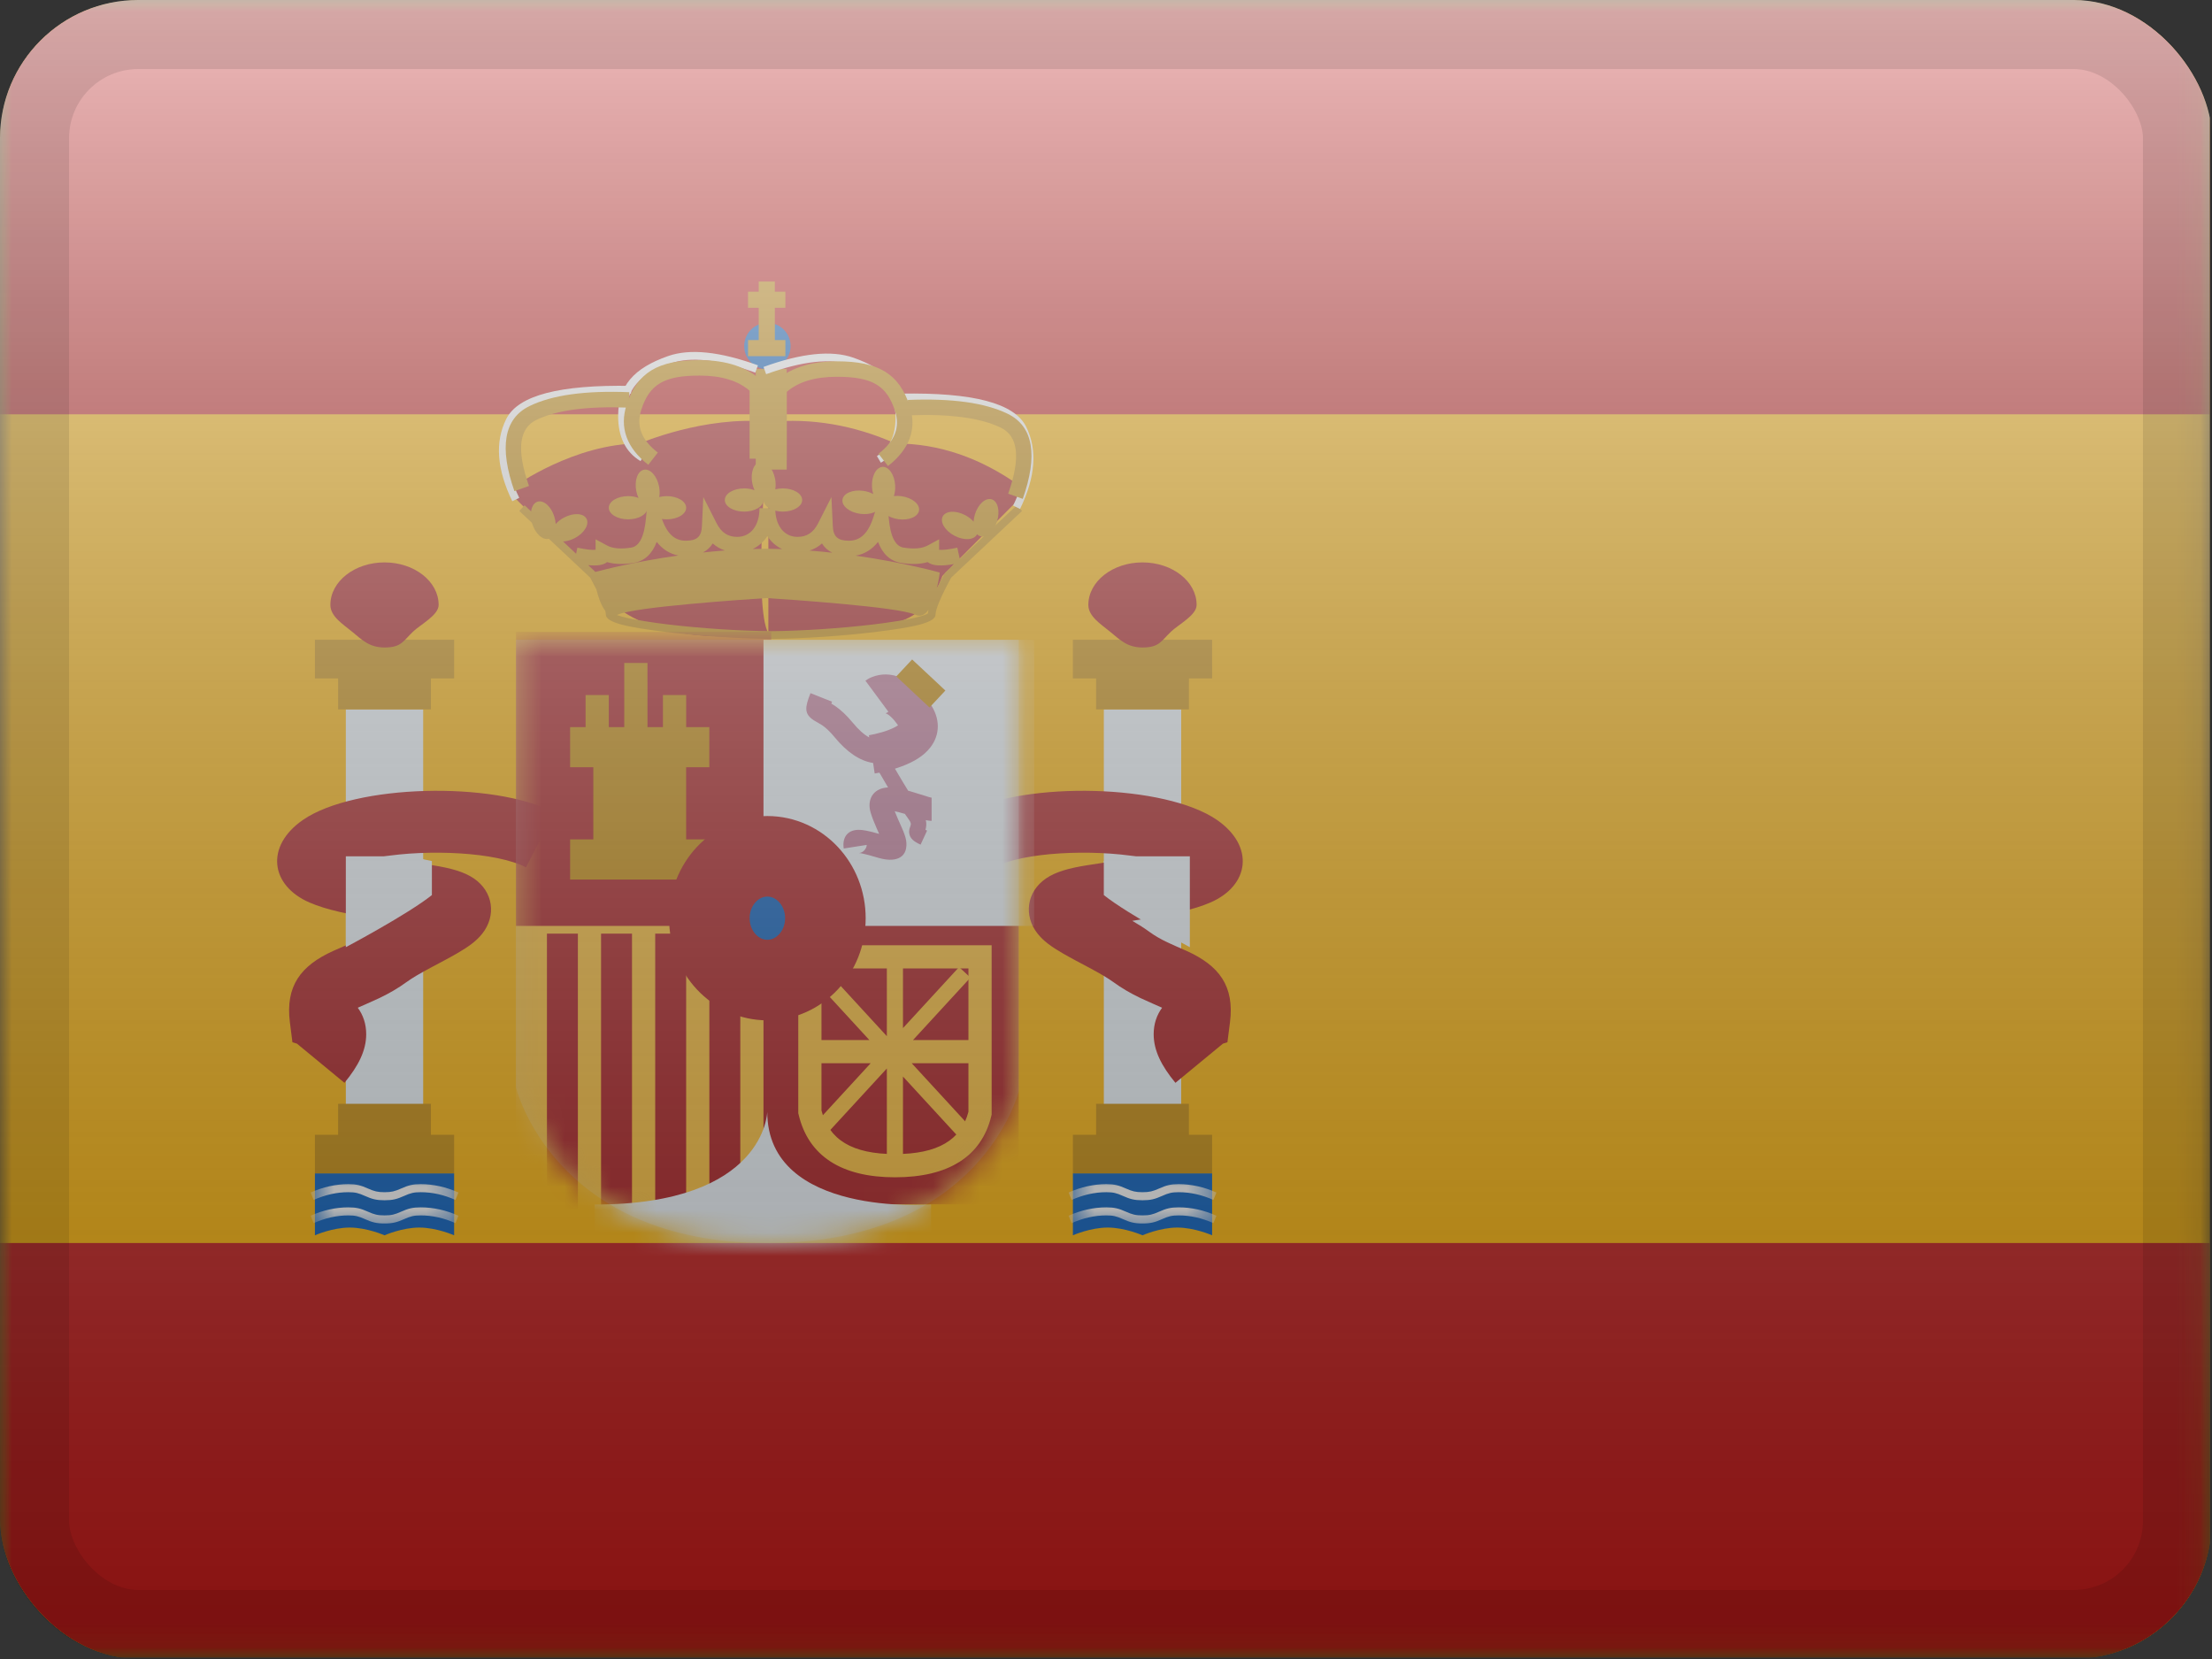 <svg width="96" height="72" viewBox="0 0 96 72" fill="none" xmlns="http://www.w3.org/2000/svg">
<rect x="0" y="0" width="96" height="72" fill="#333333" stroke="none"/>
<g clip-path="url(#clip0_1062_1938)">
<mask id="mask0_1062_1938" style="mask-type:alpha" maskUnits="userSpaceOnUse" x="0" y="0" width="96" height="72">
<rect width="95.906" height="71.93" fill="white"/>
</mask>
<g mask="url(#mask0_1062_1938)">
<path fill-rule="evenodd" clip-rule="evenodd" d="M0 0V71.93H95.906V0H0Z" fill="#FFB400"/>
<mask id="mask1_1062_1938" style="mask-type:alpha" maskUnits="userSpaceOnUse" x="0" y="0" width="96" height="72">
<path fill-rule="evenodd" clip-rule="evenodd" d="M0 0V71.93H95.906V0H0Z" fill="white"/>
</mask>
<g mask="url(#mask1_1062_1938)">
<path fill-rule="evenodd" clip-rule="evenodd" d="M0 0V17.982H95.906V0H0Z" fill="#C51918"/>
<path fill-rule="evenodd" clip-rule="evenodd" d="M0 53.947V71.93H95.906V53.947H0Z" fill="#C51918"/>
<rect x="15.009" y="30.786" width="3.357" height="17.455" fill="#F1F9FF"/>
<path fill-rule="evenodd" clip-rule="evenodd" d="M19.709 27.765H13.667V29.443H14.674V30.786H18.702V29.443H19.709V27.765Z" fill="#C88A02"/>
<path fill-rule="evenodd" clip-rule="evenodd" d="M18.702 49.248H19.709V50.926H13.667V49.248H14.674V47.905H18.702V49.248Z" fill="#C88A02"/>
<path fill-rule="evenodd" clip-rule="evenodd" d="M16.688 28.101C17.418 28.101 17.492 27.826 17.923 27.415C18.258 27.096 19.037 26.7 19.037 26.254C19.037 25.235 17.985 24.408 16.688 24.408C15.39 24.408 14.338 25.235 14.338 26.254C14.338 26.751 14.875 27.083 15.28 27.415C15.708 27.764 16.022 28.101 16.688 28.101Z" fill="#AD1619"/>
<path fill-rule="evenodd" clip-rule="evenodd" d="M13.667 50.926H19.709V53.612C19.709 53.612 18.954 53.276 18.198 53.276C17.443 53.276 16.688 53.612 16.688 53.612C16.688 53.612 15.932 53.276 15.177 53.276C14.422 53.276 13.667 53.612 13.667 53.612V50.926Z" fill="#005BBF"/>
<mask id="mask2_1062_1938" style="mask-type:alpha" maskUnits="userSpaceOnUse" x="13" y="50" width="7" height="4">
<path fill-rule="evenodd" clip-rule="evenodd" d="M13.667 50.926H19.709V53.612C19.709 53.612 18.954 53.276 18.198 53.276C17.443 53.276 16.688 53.612 16.688 53.612C16.688 53.612 15.932 53.276 15.177 53.276C14.422 53.276 13.667 53.612 13.667 53.612V50.926Z" fill="white"/>
</mask>
<g mask="url(#mask2_1062_1938)">
<path d="M13.612 53.084L13.48 52.762C14.024 52.52 14.571 52.399 15.117 52.399C15.471 52.399 15.655 52.448 15.969 52.587C16.245 52.71 16.388 52.748 16.689 52.748C16.99 52.748 17.133 52.71 17.409 52.587C17.722 52.448 17.907 52.399 18.26 52.399C18.807 52.399 19.353 52.52 19.898 52.762L19.766 53.084C19.262 52.86 18.761 52.748 18.26 52.748C17.959 52.748 17.816 52.786 17.541 52.909C17.227 53.049 17.042 53.098 16.689 53.098C16.335 53.098 16.151 53.049 15.837 52.909C15.562 52.786 15.419 52.748 15.117 52.748C14.617 52.748 14.116 52.86 13.612 53.084Z" fill="white"/>
<path d="M13.612 52.077L13.48 51.755C14.024 51.513 14.571 51.392 15.117 51.392C15.471 51.392 15.655 51.441 15.969 51.581C16.245 51.703 16.388 51.741 16.689 51.741C16.99 51.741 17.133 51.703 17.409 51.581C17.722 51.441 17.907 51.392 18.26 51.392C18.807 51.392 19.353 51.513 19.898 51.755L19.766 52.077C19.262 51.853 18.761 51.741 18.26 51.741C17.959 51.741 17.816 51.779 17.541 51.902C17.227 52.042 17.042 52.091 16.689 52.091C16.335 52.091 16.151 52.042 15.837 51.902C15.562 51.779 15.419 51.741 15.117 51.741C14.617 51.741 14.116 51.853 13.612 52.077Z" fill="white"/>
</g>
<rect x="47.906" y="30.786" width="3.357" height="17.455" fill="#F1F9FF"/>
<path fill-rule="evenodd" clip-rule="evenodd" d="M52.605 27.765H46.563V29.443H47.57V30.786H51.598V29.443H52.605V27.765Z" fill="#C88A02"/>
<path fill-rule="evenodd" clip-rule="evenodd" d="M51.598 49.248H52.605V50.926H46.563V49.248H47.57V47.905H51.598V49.248Z" fill="#C88A02"/>
<path fill-rule="evenodd" clip-rule="evenodd" d="M49.584 28.101C50.314 28.101 50.388 27.826 50.819 27.415C51.154 27.096 51.933 26.7 51.933 26.254C51.933 25.235 50.881 24.408 49.584 24.408C48.286 24.408 47.234 25.235 47.234 26.254C47.234 26.751 47.771 27.083 48.176 27.415C48.604 27.764 48.918 28.101 49.584 28.101Z" fill="#AD1619"/>
<path fill-rule="evenodd" clip-rule="evenodd" d="M46.563 50.926H52.605V53.612C52.605 53.612 51.85 53.276 51.095 53.276C50.339 53.276 49.584 53.612 49.584 53.612C49.584 53.612 48.829 53.276 48.074 53.276C47.318 53.276 46.563 53.612 46.563 53.612V50.926Z" fill="#005BBF"/>
<mask id="mask3_1062_1938" style="mask-type:alpha" maskUnits="userSpaceOnUse" x="46" y="50" width="7" height="4">
<path fill-rule="evenodd" clip-rule="evenodd" d="M46.563 50.926H52.605V53.612C52.605 53.612 51.85 53.276 51.095 53.276C50.339 53.276 49.584 53.612 49.584 53.612C49.584 53.612 48.829 53.276 48.074 53.276C47.318 53.276 46.563 53.612 46.563 53.612V50.926Z" fill="white"/>
</mask>
<g mask="url(#mask3_1062_1938)">
<path d="M46.508 53.084L46.376 52.762C46.92 52.52 47.467 52.399 48.014 52.399C48.367 52.399 48.551 52.448 48.865 52.587C49.141 52.71 49.283 52.748 49.585 52.748C49.886 52.748 50.029 52.71 50.305 52.587C50.618 52.448 50.803 52.399 51.156 52.399C51.703 52.399 52.249 52.52 52.794 52.762L52.662 53.084C52.158 52.86 51.657 52.748 51.156 52.748C50.855 52.748 50.712 52.786 50.437 52.909C50.123 53.049 49.938 53.098 49.585 53.098C49.231 53.098 49.047 53.049 48.733 52.909C48.458 52.786 48.315 52.748 48.014 52.748C47.513 52.748 47.011 52.86 46.508 53.084Z" fill="white"/>
<path d="M46.508 52.077L46.376 51.755C46.92 51.513 47.467 51.392 48.014 51.392C48.367 51.392 48.551 51.441 48.865 51.581C49.141 51.703 49.283 51.741 49.585 51.741C49.886 51.741 50.029 51.703 50.305 51.581C50.618 51.441 50.803 51.392 51.156 51.392C51.703 51.392 52.249 51.513 52.794 51.755L52.662 52.077C52.158 51.853 51.657 51.741 51.156 51.741C50.855 51.741 50.712 51.779 50.437 51.902C50.123 52.042 49.938 52.091 49.585 52.091C49.231 52.091 49.047 52.042 48.733 51.902C48.458 51.779 48.315 51.741 48.014 51.741C47.513 51.741 47.011 51.853 46.508 52.077Z" fill="white"/>
</g>
<path fill-rule="evenodd" clip-rule="evenodd" d="M50.069 44.884C50.069 45.593 50.407 46.26 51.013 46.994L53.074 45.294L53.27 45.233L53.38 44.374C53.583 42.788 52.905 41.908 51.507 41.273C51.501 41.27 51.479 41.261 51.445 41.246L51.411 41.231C51.219 41.147 50.801 40.963 50.66 40.895C50.365 40.754 50.122 40.614 49.895 40.449C49.671 40.286 49.431 40.132 49.141 39.964C50.87 39.686 51.805 39.481 52.522 39.172C54.238 38.433 54.459 36.717 52.81 35.581C50.562 34.033 44.543 33.893 41.902 35.257L43.134 37.643C44.43 36.974 47.377 36.848 49.44 37.191C49.127 37.246 48.775 37.304 48.38 37.366C48.195 37.395 47.654 37.478 47.373 37.522L47.201 37.548C46.377 37.677 45.815 37.84 45.398 38.123C44.547 38.702 44.421 39.746 45.028 40.515C45.285 40.84 45.62 41.083 46.127 41.377C46.289 41.472 46.465 41.568 46.7 41.694L46.822 41.759L46.823 41.759C46.968 41.836 47.194 41.956 47.277 42.001C47.761 42.26 48.079 42.448 48.316 42.62C48.687 42.89 49.067 43.11 49.499 43.317C49.732 43.428 50.399 43.719 50.396 43.718L50.435 43.735C50.202 44.051 50.069 44.437 50.069 44.884ZM14.949 46.994C15.555 46.26 15.893 45.593 15.893 44.884C15.893 44.437 15.76 44.051 15.527 43.735L15.566 43.718C15.563 43.719 16.23 43.428 16.463 43.317C16.895 43.11 17.275 42.89 17.646 42.62C17.883 42.448 18.201 42.26 18.685 42.001C18.768 41.956 18.995 41.835 19.14 41.759L19.14 41.759L19.262 41.694C19.497 41.568 19.672 41.472 19.835 41.377C20.342 41.083 20.677 40.84 20.934 40.515C21.541 39.746 21.415 38.702 20.564 38.123C20.147 37.84 19.585 37.677 18.761 37.549L18.59 37.522L18.589 37.522C18.308 37.478 17.767 37.395 17.582 37.366C17.187 37.304 16.835 37.246 16.521 37.191C18.585 36.848 21.532 36.974 22.828 37.643L24.06 35.257C21.419 33.893 15.4 34.033 13.152 35.581C11.503 36.717 11.724 38.433 13.44 39.172C14.157 39.481 15.091 39.686 16.821 39.964C16.531 40.132 16.291 40.286 16.067 40.449C15.84 40.614 15.597 40.754 15.302 40.895C15.161 40.963 14.743 41.147 14.551 41.231L14.551 41.231C14.498 41.254 14.463 41.27 14.455 41.273C13.057 41.908 12.379 42.788 12.582 44.374L12.691 45.233L12.888 45.294L14.949 46.994ZM13.222 44.774C13.221 44.776 13.22 44.779 13.219 44.783L13.221 44.778L13.222 44.774Z" fill="#AD1619"/>
<path d="M17.753 37.164L18.744 37.369V38.846C17.688 39.688 15.009 41.107 15.009 41.107V37.164H17.753Z" fill="#F1F9FF"/>
<path d="M48.896 37.164L47.905 37.369V38.846C48.961 39.688 51.639 41.107 51.639 41.107V37.164H48.896Z" fill="#F1F9FF"/>
<path fill-rule="evenodd" clip-rule="evenodd" d="M44.285 21.597V21.105C42.558 19.866 40.75 19.247 38.861 19.247C37.049 18.445 35.216 18.134 33.36 18.313C33.361 18.307 33.361 18.304 33.361 18.304C30.571 18.031 27.759 19.247 27.759 19.247C24.924 19.247 22.335 21.105 22.335 21.105V21.597L25.72 24.997C25.72 24.997 26.673 28.27 33.347 27.501V27.509C33.347 27.509 37.766 27.388 38.076 27.285C38.199 27.244 38.327 27.207 38.458 27.169C39.323 26.916 40.311 26.628 40.899 24.997L44.285 21.597ZM33.347 18.468C33.25 19.612 32.702 26.418 33.347 27.477V18.468Z" fill="#AD1619"/>
<path fill-rule="evenodd" clip-rule="evenodd" d="M24.917 24.425L24.919 24.415L22.537 22.174L22.767 21.929L25.002 24.032L25.059 23.769C25.425 23.848 25.692 23.878 25.848 23.861V23.405L26.344 23.673C26.587 23.805 26.936 23.84 27.396 23.765C27.733 23.711 27.961 23.319 28.036 22.483L28.186 20.796L28.691 22.413C28.919 23.144 29.267 23.467 29.763 23.467C30.247 23.467 30.442 23.289 30.463 22.842L30.524 21.573L31.098 22.706C31.305 23.115 31.59 23.3 31.995 23.3C32.575 23.3 32.962 22.817 32.962 22.058H32.973H33.633H33.645C33.645 22.817 34.032 23.3 34.612 23.3C35.017 23.3 35.302 23.115 35.509 22.706L36.083 21.573L36.144 22.842C36.165 23.289 36.36 23.467 36.844 23.467C37.34 23.467 37.688 23.144 37.916 22.413L38.42 20.796L38.571 22.483C38.645 23.319 38.873 23.711 39.211 23.765C39.67 23.84 40.019 23.805 40.263 23.673L40.758 23.405V23.861C40.914 23.878 41.181 23.848 41.547 23.769L41.653 24.257L44.128 21.929L44.358 22.174L41.279 25.07C40.83 25.898 40.603 26.444 40.603 26.671C40.603 27.017 39.703 27.222 37.946 27.433C36.569 27.598 34.945 27.709 33.616 27.726V27.728C33.56 27.728 33.504 27.728 33.447 27.727C33.391 27.728 33.335 27.728 33.279 27.728V27.726C31.95 27.709 30.326 27.598 28.949 27.433C27.192 27.222 26.292 27.017 26.292 26.671C26.292 26.627 26.284 26.573 26.267 26.507C26.09 26.282 25.966 25.914 25.883 25.581C25.805 25.425 25.716 25.255 25.616 25.07L24.934 24.429L24.917 24.425ZM41.417 24.479C40.868 24.576 40.471 24.566 40.26 24.395C39.931 24.491 39.544 24.5 39.103 24.428C38.632 24.352 38.303 24.038 38.106 23.518C37.848 23.846 37.522 24.049 37.132 24.115C39.28 24.419 40.785 24.848 40.785 24.848C40.785 24.848 40.748 25.166 40.657 25.54C40.753 25.344 40.866 25.126 40.997 24.886L41.029 24.844L41.417 24.479ZM36.118 23.987C35.931 23.894 35.782 23.76 35.674 23.586C35.514 23.728 35.332 23.831 35.13 23.895C35.467 23.921 35.798 23.952 36.118 23.987ZM33.945 23.83C33.683 23.709 33.466 23.515 33.303 23.267C33.142 23.514 32.926 23.706 32.667 23.827C32.821 23.823 32.975 23.819 33.131 23.818V23.816C33.176 23.816 33.221 23.816 33.265 23.816C33.31 23.816 33.355 23.816 33.4 23.816V23.818C33.583 23.82 33.764 23.824 33.945 23.83ZM25.841 24.821L25.528 24.527C25.904 24.564 26.182 24.529 26.347 24.395C26.676 24.491 27.062 24.5 27.504 24.428C27.975 24.352 28.303 24.038 28.501 23.518C28.751 23.837 29.066 24.037 29.441 24.109C27.589 24.369 26.207 24.723 25.841 24.821ZM31.462 23.89C31.137 23.915 30.819 23.944 30.509 23.977C30.686 23.884 30.828 23.753 30.932 23.586C31.089 23.724 31.266 23.826 31.462 23.89ZM39.721 26.677C39.956 26.787 40.144 26.677 40.294 26.467C40.281 26.525 40.273 26.577 40.269 26.625C40.25 26.637 40.219 26.653 40.18 26.67C40.069 26.716 39.9 26.766 39.681 26.816C39.249 26.914 38.634 27.012 37.906 27.1C36.483 27.27 34.792 27.383 33.447 27.392C32.103 27.383 30.412 27.27 28.989 27.1C28.261 27.012 27.646 26.914 27.214 26.816C27.03 26.774 26.882 26.732 26.773 26.692C26.785 26.688 26.798 26.683 26.81 26.677C27.543 26.334 32.392 26.012 33.265 25.956C34.139 26.012 38.987 26.334 39.721 26.677ZM40.645 26.616C40.644 26.616 40.642 26.618 40.64 26.62L40.643 26.617L40.645 26.616Z" fill="#C88A02"/>
<path fill-rule="evenodd" clip-rule="evenodd" d="M33.305 16.026C33.861 16.026 34.312 15.575 34.312 15.019C34.312 14.462 33.861 14.011 33.305 14.011C32.748 14.011 32.298 14.462 32.298 15.019C32.298 15.575 32.748 16.026 33.305 16.026Z" fill="#005BBF"/>
<path fill-rule="evenodd" clip-rule="evenodd" d="M32.649 20.97C32.671 21.08 32.704 21.183 32.747 21.275C32.617 21.225 32.462 21.197 32.297 21.197C31.833 21.197 31.457 21.422 31.457 21.7C31.457 21.978 31.833 22.203 32.297 22.203C32.76 22.203 33.136 21.978 33.136 21.7C33.136 21.695 33.136 21.69 33.135 21.685L33.136 21.685C33.136 21.69 33.136 21.695 33.136 21.7C33.136 21.978 33.512 22.203 33.975 22.203C34.438 22.203 34.814 21.978 34.814 21.7C34.814 21.422 34.438 21.197 33.975 21.197C33.858 21.197 33.747 21.211 33.646 21.237C33.67 21.099 33.669 20.941 33.638 20.778C33.549 20.323 33.256 19.997 32.983 20.05C32.71 20.103 32.561 20.515 32.649 20.97ZM27.712 21.611C27.669 21.519 27.636 21.416 27.614 21.306C27.526 20.851 27.675 20.439 27.948 20.386C28.221 20.333 28.514 20.659 28.603 21.113C28.635 21.277 28.636 21.434 28.611 21.572C28.712 21.546 28.823 21.532 28.939 21.532C29.403 21.532 29.779 21.758 29.779 22.036C29.779 22.314 29.403 22.539 28.939 22.539C28.483 22.539 28.112 22.321 28.101 22.049C28.089 22.321 27.718 22.539 27.262 22.539C26.798 22.539 26.422 22.314 26.422 22.036C26.422 21.758 26.798 21.532 27.262 21.532C27.427 21.532 27.582 21.561 27.712 21.611ZM28.101 22.02L28.101 22.023L28.101 22.02L28.101 22.02ZM37.324 22.299C37.777 22.363 38.176 22.197 38.223 21.927C38.194 22.199 38.532 22.469 38.985 22.533C39.444 22.597 39.848 22.426 39.886 22.151C39.925 21.876 39.584 21.6 39.125 21.536C39.01 21.519 38.898 21.518 38.794 21.53C38.838 21.397 38.858 21.24 38.85 21.074C38.825 20.611 38.581 20.248 38.303 20.262C38.025 20.277 37.82 20.664 37.844 21.127C37.85 21.239 37.869 21.346 37.898 21.442C37.776 21.375 37.628 21.325 37.464 21.302C37.005 21.238 36.601 21.409 36.563 21.684C36.524 21.959 36.865 22.235 37.324 22.299ZM38.227 21.902L38.226 21.902L38.226 21.908L38.227 21.902ZM41.421 23.249C41.83 23.466 42.267 23.444 42.398 23.198C42.4 23.194 42.403 23.189 42.405 23.185C42.445 23.227 42.493 23.258 42.547 23.275C42.813 23.356 43.139 23.063 43.274 22.62C43.41 22.177 43.304 21.751 43.038 21.67C42.772 21.589 42.447 21.882 42.311 22.325C42.278 22.433 42.26 22.54 42.254 22.64C42.163 22.535 42.04 22.438 41.893 22.36C41.484 22.142 41.047 22.165 40.916 22.41C40.785 22.656 41.011 23.031 41.421 23.249ZM24.95 23.352C24.541 23.569 24.103 23.547 23.973 23.301C23.97 23.297 23.968 23.292 23.966 23.287C23.925 23.33 23.878 23.361 23.823 23.378C23.557 23.459 23.232 23.166 23.096 22.723C22.961 22.279 23.067 21.854 23.332 21.773C23.599 21.692 23.924 21.985 24.059 22.428C24.092 22.536 24.111 22.642 24.117 22.743C24.208 22.638 24.331 22.54 24.477 22.463C24.886 22.245 25.324 22.268 25.454 22.513C25.585 22.759 25.359 23.134 24.95 23.352Z" fill="#C88A02"/>
<path fill-rule="evenodd" clip-rule="evenodd" d="M32.928 12.218H33.628V12.66H34.085V13.359H33.628V14.758H34.085V15.457H32.464V14.758H32.928V13.359H32.464V12.66H32.928V12.218Z" fill="#C88A02"/>
<rect x="32.8" y="16.016" width="1.343" height="4.364" fill="#C88A02"/>
<path d="M27.395 16.747L27.389 17.083C24.413 17.031 22.706 17.465 22.272 18.331C21.824 19.226 21.907 20.314 22.535 21.606L22.233 21.753C21.564 20.374 21.472 19.179 21.972 18.181C22.487 17.152 24.293 16.693 27.395 16.747Z" fill="white"/>
<path d="M27.971 19.724L27.799 20.012C27.151 19.625 26.827 18.964 26.827 18.054C26.827 16.746 27.5 15.979 28.991 15.454C29.942 15.119 31.242 15.256 32.894 15.855L32.779 16.171C31.194 15.596 29.967 15.466 29.103 15.771C27.735 16.252 27.162 16.904 27.162 18.054C27.162 18.853 27.432 19.401 27.971 19.724Z" fill="white"/>
<path d="M22.958 21.091L22.325 21.314C21.668 19.443 21.855 18.172 22.979 17.624C23.968 17.141 25.41 16.944 27.312 17.021L27.285 17.692C25.484 17.619 24.145 17.802 23.273 18.227C22.535 18.587 22.4 19.502 22.958 21.091Z" fill="#C88A02"/>
<path d="M30.359 16.3C28.824 16.3 28.193 16.674 27.833 17.778C27.604 18.481 27.826 19.081 28.548 19.642L28.136 20.172C27.202 19.447 26.873 18.558 27.195 17.57C27.654 16.163 28.555 15.629 30.359 15.629C31.541 15.629 32.462 15.94 33.104 16.572L33.204 16.67V19.907H32.532V16.957C32.032 16.522 31.312 16.3 30.359 16.3Z" fill="#C88A02"/>
<path d="M39.109 17.083L39.115 17.418C42.091 17.366 43.798 17.801 44.232 18.666C44.68 19.561 44.596 20.649 43.969 21.942L44.27 22.089C44.94 20.71 45.032 19.515 44.532 18.516C44.017 17.488 42.211 17.029 39.109 17.083Z" fill="white"/>
<path d="M38.058 19.793L38.23 20.082C38.878 19.695 39.203 19.034 39.203 18.124C39.203 16.816 38.529 16.049 37.038 15.524C36.087 15.189 34.787 15.326 33.136 15.925L33.25 16.24C34.836 15.665 36.062 15.536 36.927 15.84C38.294 16.322 38.867 16.974 38.867 18.124C38.867 18.923 38.597 19.471 38.058 19.793Z" fill="white"/>
<path d="M43.755 21.427L44.388 21.65C45.046 19.779 44.858 18.508 43.735 17.959C42.745 17.477 41.303 17.28 39.401 17.357L39.428 18.028C41.229 17.955 42.569 18.137 43.44 18.563C44.178 18.923 44.313 19.837 43.755 21.427Z" fill="#C88A02"/>
<path d="M36.317 16.352C37.852 16.352 38.482 16.726 38.842 17.83C39.072 18.533 38.849 19.133 38.127 19.694L38.539 20.224C39.473 19.498 39.803 18.61 39.48 17.621C39.021 16.215 38.121 15.681 36.317 15.681C35.134 15.681 34.213 15.991 33.572 16.624L33.471 16.722V19.959H34.143V17.009C34.644 16.574 35.363 16.352 36.317 16.352Z" fill="#C88A02"/>
<path opacity="0.3" fill-rule="evenodd" clip-rule="evenodd" d="M22.394 27.765H44.212V47.368C44.212 47.368 42.592 53.947 33.303 53.947C24.015 53.947 22.394 47.195 22.394 47.195V27.765Z" fill="#E1E5E8"/>
<mask id="mask4_1062_1938" style="mask-type:alpha" maskUnits="userSpaceOnUse" x="22" y="27" width="23" height="27">
<path fill-rule="evenodd" clip-rule="evenodd" d="M22.394 27.765H44.212V47.368C44.212 47.368 42.592 53.947 33.303 53.947C24.015 53.947 22.394 47.195 22.394 47.195V27.765Z" fill="white"/>
</mask>
<g mask="url(#mask4_1062_1938)">
<rect x="22.394" y="39.849" width="11.077" height="13.091" fill="#FFC034"/>
<rect x="23.737" y="40.52" width="1.343" height="12.42" fill="#AD1619"/>
<rect x="28.436" y="40.52" width="1.343" height="12.42" fill="#AD1619"/>
<rect x="26.086" y="40.52" width="1.343" height="12.42" fill="#AD1619"/>
<rect x="30.786" y="40.52" width="1.343" height="12.42" fill="#AD1619"/>
<rect x="22.394" y="27.429" width="11.077" height="12.755" fill="#AD1619"/>
<rect x="33.135" y="39.513" width="11.077" height="12.755" fill="#AD1619"/>
<rect x="33.135" y="27.765" width="11.748" height="12.42" fill="#F1F9FF"/>
<path fill-rule="evenodd" clip-rule="evenodd" d="M27.093 28.772H28.1V31.557H28.771V30.164H29.779V31.557H30.785V33.297H29.778V36.43H30.785V38.171H24.743V36.43H25.75V33.297H24.743V31.557H25.415V30.164H26.422V31.557H27.093V28.772Z" fill="#C88A02"/>
<path fill-rule="evenodd" clip-rule="evenodd" d="M38.448 30.95C38.435 30.954 38.43 30.956 38.443 30.96C38.568 31.005 38.749 31.158 38.975 31.476C38.888 31.539 38.741 31.615 38.552 31.686C38.37 31.755 38.169 31.812 37.966 31.858C37.845 31.886 37.754 31.902 37.71 31.909L37.724 32.004C37.502 31.885 37.263 31.674 37.004 31.359C36.742 31.041 36.496 30.813 36.251 30.644C36.202 30.61 36.139 30.571 36.079 30.536C36.088 30.511 36.099 30.484 36.111 30.454L35.175 30.082C34.924 30.715 34.9 30.98 35.315 31.259C35.328 31.267 35.371 31.292 35.424 31.322C35.512 31.372 35.628 31.438 35.68 31.473C35.847 31.588 36.023 31.752 36.226 31.999C36.755 32.641 37.314 33.025 37.892 33.112L37.961 33.569C38.024 33.559 38.093 33.547 38.166 33.533C38.298 33.763 38.423 33.977 38.542 34.175C38.514 34.176 38.488 34.178 38.462 34.181C37.904 34.239 37.612 34.692 37.787 35.268C37.849 35.474 37.928 35.677 38.04 35.93L38.154 36.19C37.686 36.058 37.439 36.008 37.246 36.013C36.735 36.028 36.551 36.397 36.618 36.825L37.613 36.669C37.628 36.763 37.503 37.014 37.274 37.02C37.348 37.018 37.61 37.079 38.127 37.231C38.82 37.434 39.377 37.269 39.337 36.58C39.328 36.419 39.279 36.258 39.189 36.041C39.144 35.932 38.955 35.51 38.962 35.525C38.91 35.408 38.867 35.304 38.831 35.209C38.941 35.231 39.076 35.265 39.234 35.312C39.246 35.315 39.258 35.319 39.27 35.322C39.311 35.381 39.35 35.435 39.387 35.487C39.54 35.695 39.548 35.752 39.513 35.848C39.498 35.887 39.486 35.921 39.476 35.955C39.456 36.027 39.449 36.098 39.463 36.176C39.501 36.395 39.654 36.519 39.953 36.657L40.235 36.048C40.208 36.036 40.185 36.025 40.165 36.014C40.205 35.876 40.214 35.739 40.181 35.594C40.275 35.615 40.355 35.625 40.432 35.625V34.618C40.4 34.618 40.334 34.599 39.76 34.419C39.67 34.391 39.592 34.367 39.517 34.345C39.482 34.335 39.447 34.325 39.413 34.316C39.242 34.041 39.052 33.723 38.842 33.361C38.941 33.33 39.042 33.295 39.144 33.257C39.669 33.059 40.088 32.807 40.372 32.444C40.812 31.882 40.812 31.172 40.361 30.529C39.57 29.401 38.64 29.066 37.842 29.385C37.724 29.432 37.63 29.486 37.558 29.54L38.555 30.889C38.517 30.918 38.488 30.934 38.464 30.944C38.458 30.946 38.452 30.948 38.448 30.95Z" fill="#C37C9C"/>
<path d="M38.898 29.356L39.586 28.62L41.029 29.969L40.341 30.705L38.898 29.356Z" fill="#C88A02"/>
<path fill-rule="evenodd" clip-rule="evenodd" d="M43.037 48.373V41.024H34.645V48.312L34.659 48.368C35.084 50.178 36.53 51.094 38.841 51.094C41.15 51.094 42.597 50.202 43.023 48.431L43.037 48.373ZM38.841 50.087C36.987 50.087 35.974 49.462 35.652 48.193V42.031H42.03V48.251C41.709 49.479 40.696 50.087 38.841 50.087Z" fill="#FFC034"/>
<path fill-rule="evenodd" clip-rule="evenodd" d="M39.189 41.638H38.489V44.97L35.733 41.971L35.238 42.426L37.731 45.138H35.472V46.145H37.208H37.786L35.238 48.916L35.732 49.37L38.489 46.372V50.266H39.189V46.722L41.623 49.37L42.117 48.916L39.569 46.145H42.413V45.138H39.624L42.117 42.426L41.623 41.971L39.189 44.619V41.638Z" fill="#FFC034"/>
<path fill-rule="evenodd" clip-rule="evenodd" d="M40.409 52.277C40.409 52.277 33.299 52.836 33.299 48.251C33.299 48.251 33.231 52.277 25.807 52.277V55.897H40.409V52.277Z" fill="#F1F9FF"/>
<path fill-rule="evenodd" clip-rule="evenodd" d="M33.303 42.534C34.694 42.534 35.821 41.332 35.821 39.849C35.821 38.366 34.694 37.164 33.303 37.164C31.913 37.164 30.786 38.366 30.786 39.849C30.786 41.332 31.913 42.534 33.303 42.534Z" fill="#005BBF" stroke="#AD1619" stroke-width="3.497"/>
</g>
</g>
</g>
<rect width="95.906" height="71.93" fill="url(#paint0_linear_1062_1938)" style="mix-blend-mode:overlay"/>
</g>
<rect x="1.499" y="1.499" width="93.003" height="69.003" rx="4.501" stroke="black" stroke-opacity="0.1" stroke-width="2.997" style="mix-blend-mode:multiply"/>
<defs>
<linearGradient id="paint0_linear_1062_1938" x1="47.953" y1="0" x2="47.953" y2="71.93" gradientUnits="userSpaceOnUse">
<stop stop-color="white" stop-opacity="0.7"/>
<stop offset="1" stop-opacity="0.3"/>
</linearGradient>
<clipPath id="clip0_1062_1938">
<rect width="96" height="72" rx="6" fill="white"/>
</clipPath>
</defs>
</svg>
